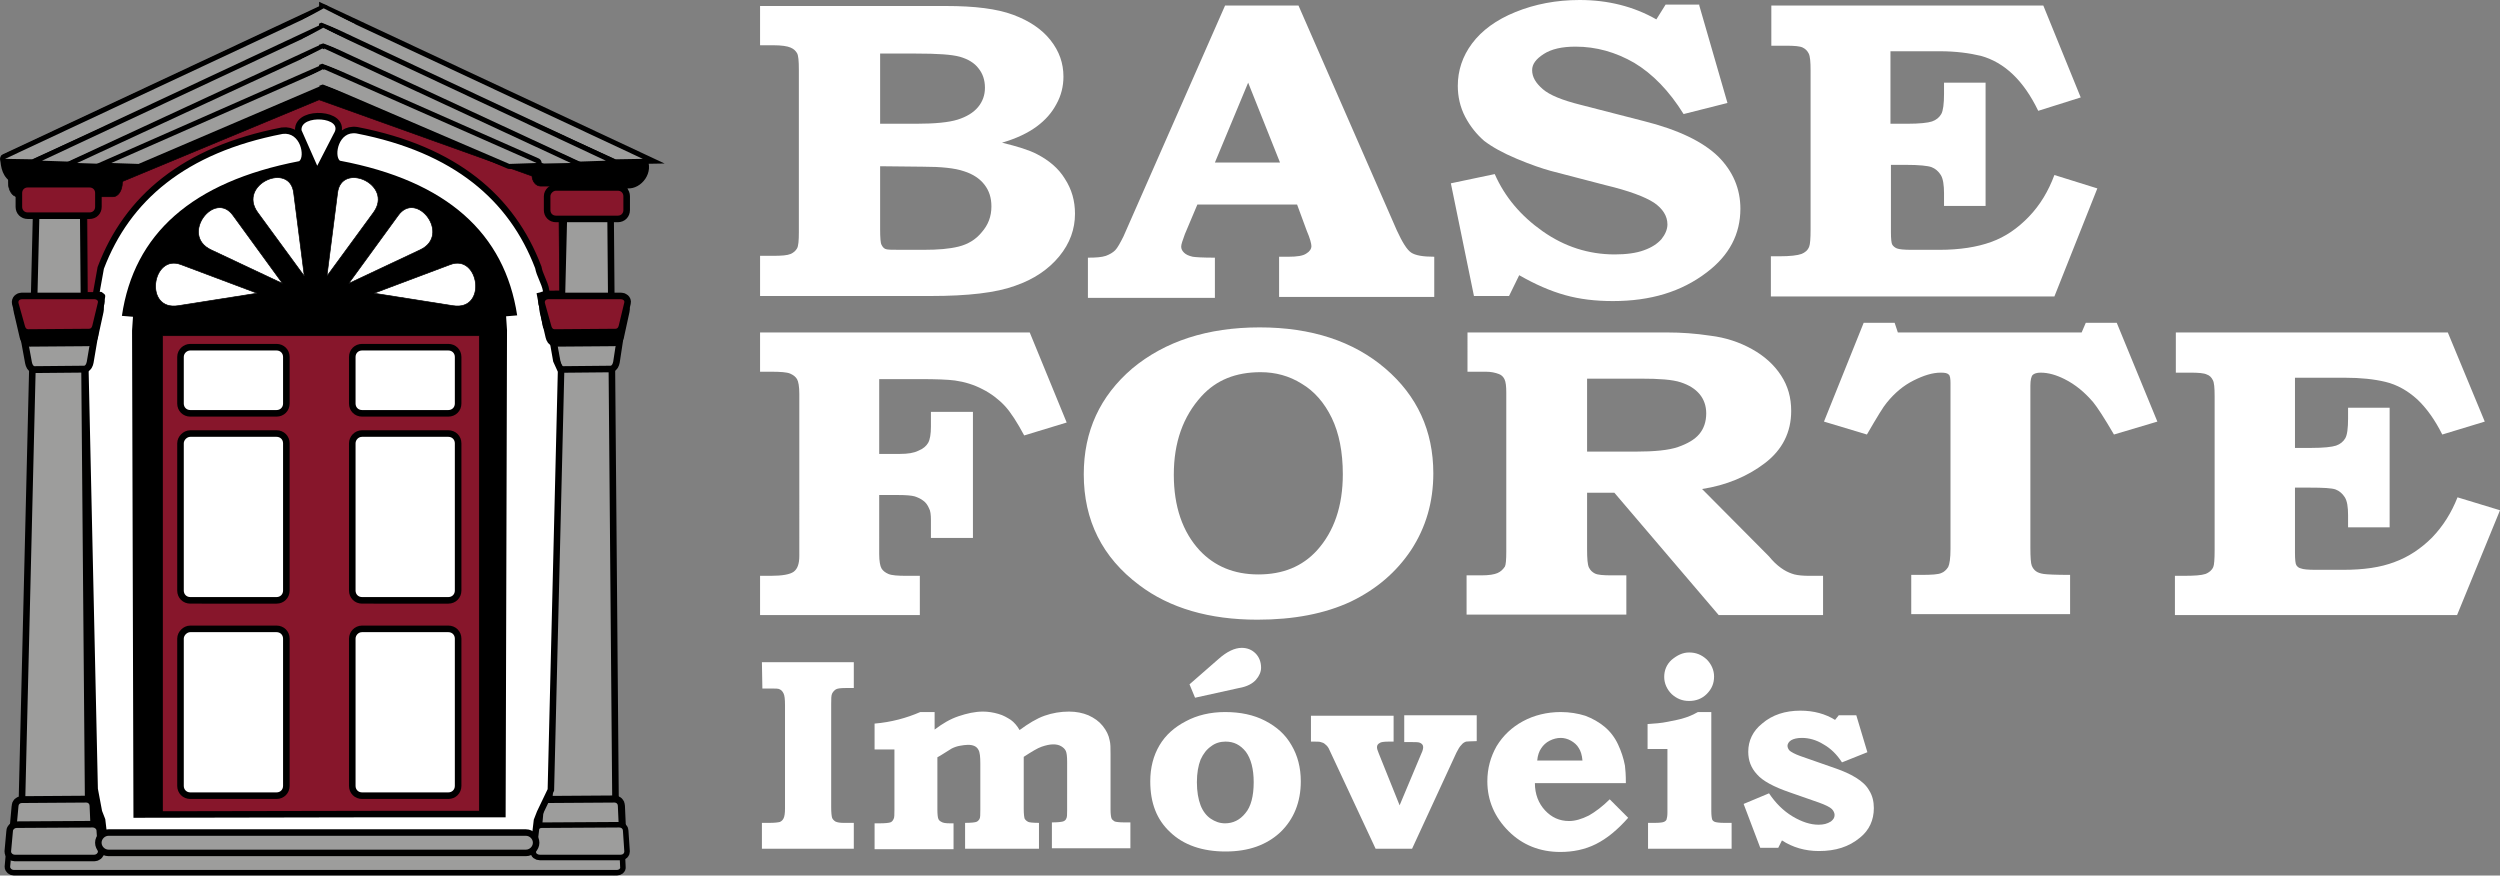 <?xml version="1.0" encoding="utf-8"?>
<!-- Generator: Adobe Illustrator 24.0.1, SVG Export Plug-In . SVG Version: 6.00 Build 0)  -->
<svg version="1.1" id="Layer_1" xmlns="http://www.w3.org/2000/svg" xmlns:xlink="http://www.w3.org/1999/xlink" x="0px" y="0px"
	 viewBox="0 0 541.4 189.6" style="enable-background:new 0 0 541.4 189.6;" xml:space="preserve">
<rect x="0" y="0" width="541.4" height="189.6" fill="#808080" stroke="none"/>
<style type="text/css">
	.st0{fill:#FFFFFF;}
	.st1{fill:none;stroke:#000000;stroke-width:2.845;stroke-miterlimit:22.926;}
	.st2{fill-rule:evenodd;clip-rule:evenodd;fill:#FFFFFF;}
	.st3{fill-rule:evenodd;clip-rule:evenodd;}
	.st4{fill-rule:evenodd;clip-rule:evenodd;fill:#87162B;stroke:#000000;stroke-width:0.144;stroke-miterlimit:22.926;}
	.st5{fill-rule:evenodd;clip-rule:evenodd;fill:#9D9D9C;}
	.st6{fill:none;stroke:#000000;stroke-width:2.39;stroke-miterlimit:22.926;}
	.st7{fill:none;stroke:#000000;stroke-width:2.957;stroke-miterlimit:22.926;}
	.st8{fill:none;stroke:#000000;stroke-width:2.845;stroke-miterlimit:22.926;}
	.st9{fill:none;stroke:#000000;stroke-width:3.068;stroke-miterlimit:22.926;}
	.st10{fill-rule:evenodd;clip-rule:evenodd;fill:#87162B;}
	.st11{fill:none;stroke:#000000;stroke-width:2.815;stroke-miterlimit:22.926;}
	.st12{fill-rule:evenodd;clip-rule:evenodd;fill:#FFFFFF;stroke:#000000;stroke-width:0.144;stroke-miterlimit:22.926;}
	.st13{fill:none;stroke:#000000;stroke-width:2.819;stroke-miterlimit:22.926;}
	.st14{fill:none;stroke:#000000;stroke-width:2.177;stroke-linecap:round;stroke-linejoin:round;stroke-miterlimit:22.926;}
	.st15{fill:none;stroke:#000000;stroke-width:2.177;stroke-miterlimit:22.926;}
	.st16{fill-rule:evenodd;clip-rule:evenodd;stroke:#000000;stroke-width:0.144;stroke-miterlimit:22.926;}
	.st17{fill:none;stroke:#000000;stroke-width:2.971;stroke-miterlimit:22.926;}
	.st18{stroke:#000000;stroke-width:2.939;stroke-miterlimit:22.926;}
</style>
<g>
	<path class="st0" d="M164.6,10V1.3h40.3c6.2,0,11,0.6,14.5,1.9s6.2,3.1,8.1,5.5s2.8,5,2.8,7.9c0,2.1-0.5,4.1-1.5,5.9
		c-1,1.9-2.4,3.5-4.3,4.9c-1.9,1.4-4.4,2.6-7.5,3.5c3.3,0.8,5.9,1.6,7.6,2.5c2.5,1.3,4.6,3,6,5.3c1.5,2.3,2.2,4.8,2.2,7.6
		c0,3.3-1.1,6.4-3.4,9.2c-2.3,2.8-5.5,5-9.6,6.4c-4.1,1.5-10.2,2.2-18.2,2.2h-37v-8.7h2.8c1.9,0,3.1-0.1,3.8-0.4s1.1-0.7,1.4-1.2
		c0.3-0.5,0.4-1.7,0.4-3.5V15.1c0-1.9-0.1-3.1-0.4-3.6c-0.3-0.5-0.7-0.9-1.4-1.2c-0.7-0.3-1.9-0.5-3.8-0.5h-2.8V10z M190.6,26.8h7.8
		c4.1,0,7.1-0.3,9-0.9s3.4-1.5,4.4-2.7s1.5-2.6,1.5-4.2c0-1.7-0.5-3.1-1.4-4.2c-0.9-1.2-2.3-2-4-2.5c-1.8-0.5-4.9-0.7-9.5-0.7h-7.8
		V26.8z M190.6,36v13.6c0,1.9,0.1,3.1,0.3,3.4c0.2,0.4,0.4,0.7,0.8,0.9c0.4,0.2,1.4,0.2,3.2,0.2h5.2c3,0,5.5-0.2,7.5-0.7
		s3.7-1.5,5-3.1c1.4-1.6,2.1-3.4,2.1-5.6c0-1.9-0.5-3.4-1.5-4.7c-1-1.3-2.5-2.3-4.4-2.9c-2-0.7-5-1-9-1L190.6,36L190.6,36z"/>
	<path class="st0" d="M265.3,1.2h15.9l21.3,48.7c1.2,2.6,2.2,4.2,3.1,4.8c0.9,0.6,2.5,0.9,5,0.9v8.7H277v-8.7h2
		c1.9,0,3.2-0.2,3.9-0.7c0.7-0.4,1.1-1,1.1-1.6c0-0.5-0.3-1.7-1-3.3l-2.1-5.7h-21.6l-2.7,6.4c-0.5,1.4-0.8,2.2-0.8,2.7
		s0.2,0.9,0.6,1.3s1,0.7,1.9,0.9c0.6,0.1,2.2,0.2,4.8,0.2v8.7h-27.5v-8.7c1.8,0,3-0.1,3.9-0.4c0.8-0.3,1.5-0.7,2-1.2s1.1-1.6,1.8-3
		L265.3,1.2z M263.1,35.2h14.1l-6.9-17.3L263.1,35.2z"/>
	<path class="st0" d="M368,1.2l6.1,21.1l-9.5,2.4c-3.1-5-6.7-8.7-10.7-11.1c-4-2.3-8.2-3.5-12.7-3.5c-2.9,0-5.2,0.5-6.9,1.6
		c-1.7,1.1-2.5,2.2-2.5,3.5c0,1.5,0.8,2.8,2.3,4.1c1.5,1.3,4.2,2.4,8.2,3.4l13.6,3.5c7.6,1.9,12.9,4.5,16.2,7.7
		c3.2,3.2,4.8,7,4.8,11.3c0,5.5-2.4,10.1-7.3,13.8c-5.5,4.2-12.2,6.2-20.3,6.2c-3.8,0-7.2-0.4-10.4-1.3c-3.2-0.9-6.4-2.3-9.9-4.3
		l-2.2,4.5h-7.6l-5-24.4l9.5-2c2.2,5,5.7,9.1,10.4,12.4c4.7,3.3,9.9,5,15.6,5c2.5,0,4.7-0.3,6.3-0.9c1.7-0.6,2.9-1.4,3.8-2.4
		c0.8-1,1.3-2.1,1.3-3.2c0-1.8-1-3.4-2.9-4.7c-2-1.3-5.5-2.6-10.5-3.8L335.8,37c-1.8-0.5-4.2-1.3-7.3-2.6c-3.1-1.3-5.4-2.6-7.1-3.9
		c-1.6-1.4-3-3.1-4.1-5.2s-1.6-4.4-1.6-6.7c0-3.3,1-6.4,3.1-9.2c2.1-2.8,5.2-5.1,9.4-6.8C332.4,0.9,337,0,342.1,0
		c6.1,0,11.7,1.4,16.6,4.2l2-3.2h7.3V1.2z"/>
	<path class="st0" d="M383.3,1.2h59.2l8.1,19.9l-9.2,2.9c-1.6-3.3-3.4-5.9-5.5-7.9s-4.4-3.3-6.9-4c-2.5-0.6-5.5-1-8.8-1h-10.8v15.7
		h3.6c2.7,0,4.5-0.2,5.4-0.5s1.6-0.9,2-1.6s0.6-2.2,0.6-4.4v-2.4h9v26.7h-9v-2.7c0-1.8-0.2-3.2-0.7-4s-1.2-1.4-2-1.7
		c-0.8-0.3-2.7-0.5-5.6-0.5h-3.2v14.5c0,1.5,0.1,2.5,0.3,2.8c0.2,0.3,0.5,0.6,1,0.8c0.5,0.2,1.6,0.3,3.2,0.3h6
		c4.4,0,8.2-0.6,11.2-1.7c3.1-1.1,5.8-3,8.2-5.5c2.4-2.5,4.2-5.5,5.5-9l9.3,2.9l-9.3,23.4h-61.4v-8.7h1.8c2.4,0,4-0.2,4.8-0.5
		s1.4-0.8,1.7-1.6c0.2-0.5,0.3-1.7,0.3-3.8V15.3c0-1.9-0.1-3.1-0.4-3.7s-0.7-1-1.3-1.3c-0.6-0.3-1.8-0.4-3.6-0.4h-3.2V1.2H383.3z"/>
</g>
<g>
	<path class="st0" d="M164.6,72H223l8,19.5l-9.2,2.8c-1.5-2.8-2.9-5-4.2-6.4s-3-2.7-4.8-3.6c-1.9-1-3.9-1.6-6-1.9
		c-1.5-0.2-4-0.3-7.7-0.3h-8.7v16.2h4.5c1.7,0,3-0.2,4-0.7c1-0.4,1.7-1,2.1-1.7c0.4-0.7,0.6-1.9,0.6-3.5v-3.2h9.1v27.3h-9.1v-3.9
		c0-1.1-0.1-2-0.4-2.5c-0.3-0.7-0.7-1.3-1.3-1.7c-0.5-0.4-1.2-0.7-1.8-0.9c-0.7-0.2-1.9-0.3-3.8-0.3h-3.9V120c0,1.5,0.2,2.6,0.5,3.1
		s0.8,0.9,1.5,1.2c0.7,0.3,2,0.4,3.9,0.4h2.9v8.5h-34.6v-8.5h2.3c2.5,0,4.2-0.3,5-0.9s1.2-1.7,1.2-3.4V85.3c0-1.6-0.2-2.7-0.5-3.2
		s-0.8-0.9-1.5-1.2c-0.7-0.3-2.1-0.4-4.2-0.4h-2.3V72z"/>
	<path class="st0" d="M272.8,70.9c11.2,0,20.3,3,27.2,8.9c6.9,5.9,10.4,13.5,10.4,22.7c0,6.2-1.6,11.7-4.8,16.6
		c-3.2,4.8-7.5,8.5-13.1,11.2c-5.6,2.6-12.3,3.9-20.2,3.9c-10.4,0-19-2.5-25.6-7.5c-8-6-12-14-12-24c0-9.3,3.5-16.9,10.5-22.9
		C252.3,73.9,261.5,70.9,272.8,70.9z M273,80.6c-5.4,0-9.6,1.7-12.8,5.2c-4,4.4-6,10-6,17c0,6.9,1.9,12.4,5.6,16.4
		c3.2,3.4,7.4,5.2,12.7,5.2c5.3,0,9.5-1.7,12.7-5.2c3.7-4.1,5.6-9.6,5.6-16.5c0-4.8-0.8-8.9-2.4-12.2c-1.6-3.3-3.8-5.8-6.5-7.4
		C279.2,81.4,276.2,80.6,273,80.6z"/>
	<path class="st0" d="M317.7,72h43.5c2.8,0,5.9,0.2,9.2,0.7c3.3,0.4,6.3,1.4,9,2.9s4.8,3.4,6.3,5.7c1.5,2.3,2.2,4.8,2.2,7.7
		c0,4.6-1.9,8.4-5.7,11.3c-3.8,2.9-8.4,4.8-13.6,5.6l14.5,14.6l0.6,0.7c0.9,1,1.8,1.7,2.6,2.2c0.8,0.5,1.6,0.8,2.3,1
		c0.8,0.2,1.9,0.3,3.2,0.3h3v8.5h-22.6l-22.6-26.5h-5.9v12.2c0,2.1,0.1,3.4,0.4,4s0.7,1,1.3,1.3c0.6,0.3,1.8,0.4,3.6,0.4h3.2v8.5
		h-34.6v-8.5h3.2c1.7,0,2.8-0.2,3.5-0.5s1.2-0.8,1.6-1.4c0.2-0.4,0.3-1.4,0.3-3.3V85c0-1.3-0.1-2.3-0.4-2.9s-0.7-0.9-1.2-1.1
		c-0.8-0.3-1.7-0.5-2.8-0.5h-1.4h-2.6V72H317.7z M343.7,82v15.8h10.5c4.1,0,7.2-0.3,9.2-1s3.6-1.6,4.6-2.8c1-1.2,1.5-2.7,1.5-4.5
		c0-1.6-0.5-3-1.4-4.1c-1-1.2-2.3-2-4.1-2.6c-1.8-0.6-4.7-0.8-8.7-0.8H343.7z"/>
	<path class="st0" d="M403.6,69.9h6.7L411,72h39.8l0.9-2.1h6.7l8.8,21.4l-9.4,2.8c-2.1-3.6-3.6-5.9-4.5-7c-1.8-2.1-3.8-3.8-6.2-5
		c-1.8-0.9-3.5-1.4-5.2-1.4c-0.8,0-1.4,0.2-1.7,0.5c-0.3,0.3-0.5,1.1-0.5,2.3v35.1c0,2.1,0.1,3.4,0.3,3.9c0.2,0.5,0.5,0.9,0.9,1.2
		c0.4,0.3,1,0.5,1.7,0.6s2.6,0.2,5.7,0.2v8.5h-34.4v-8.5h2.1c2.3,0,3.8-0.1,4.4-0.4c0.6-0.2,1.1-0.7,1.5-1.3
		c0.3-0.6,0.5-1.9,0.5-3.9V83c0-1-0.1-1.7-0.4-1.9c-0.3-0.3-0.8-0.4-1.7-0.4c-1.8,0-3.7,0.6-5.9,1.7c-2.2,1.1-4.1,2.7-5.8,4.8
		c-0.7,0.8-2.1,3.1-4.3,6.9l-9.3-2.8L403.6,69.9z"/>
	<path class="st0" d="M471.2,72h58.9l8,19.3l-9.2,2.8c-1.6-3.2-3.4-5.7-5.4-7.6c-2.1-1.9-4.4-3.2-6.9-3.8c-2.5-0.6-5.4-0.9-8.8-0.9
		H497V97h3.5c2.7,0,4.5-0.2,5.4-0.5s1.6-0.9,2-1.6s0.6-2.1,0.6-4.3v-2.3h9v25.9h-9v-2.6c0-1.8-0.2-3.1-0.7-3.9s-1.2-1.4-2-1.7
		c-0.8-0.3-2.7-0.4-5.6-0.4H497v14.1c0,1.5,0.1,2.4,0.3,2.7c0.2,0.3,0.5,0.6,1,0.7c0.5,0.2,1.5,0.3,3.2,0.3h5.9
		c4.4,0,8.1-0.5,11.2-1.7c3-1.1,5.7-2.9,8.1-5.3c2.4-2.5,4.2-5.4,5.5-8.7l9.2,2.8l-9.3,22.7H471v-8.5h1.8c2.4,0,3.9-0.1,4.8-0.4
		c0.8-0.3,1.4-0.8,1.7-1.5c0.2-0.4,0.3-1.7,0.3-3.7V85.8c0-1.8-0.1-3-0.4-3.5c-0.3-0.6-0.7-1-1.3-1.2c-0.6-0.3-1.8-0.4-3.6-0.4h-3.1
		L471.2,72L471.2,72z"/>
</g>
<g>
	<path class="st0" d="M165,143.4h19.9v5.6h-1.8c-1.1,0-1.8,0.1-2.1,0.3c-0.3,0.2-0.6,0.5-0.8,0.9s-0.2,1.2-0.2,2.3v22.3
		c0,1.2,0.1,2,0.2,2.3c0.1,0.3,0.4,0.6,0.7,0.8c0.4,0.2,1,0.3,1.8,0.3h2.2v5.6H165v-5.6h1.6c1.2,0,1.9-0.1,2.3-0.2
		c0.4-0.2,0.6-0.4,0.8-0.8c0.2-0.4,0.3-1.1,0.3-2.1v-22.4c0-1.3-0.1-2.1-0.3-2.5s-0.4-0.7-0.8-0.9c-0.3-0.2-0.9-0.2-2-0.2h-1.8
		L165,143.4L165,143.4z"/>
	<path class="st0" d="M202.4,154.2v3.8c1.7-1.3,3.4-2.3,5.2-2.9s3.5-1,5.3-1c1.1,0,2.3,0.2,3.3,0.5c1.1,0.3,1.9,0.8,2.7,1.3
		c0.7,0.5,1.4,1.3,1.9,2.2c1.9-1.4,3.7-2.5,5.4-3.1s3.5-0.9,5.3-0.9c1.6,0,3,0.3,4.2,0.8c1.3,0.6,2.3,1.3,3.1,2.3
		c0.8,1,1.3,2,1.5,3.1c0.2,0.7,0.2,1.7,0.2,3v12c0,1,0.1,1.6,0.2,1.9c0.1,0.3,0.4,0.5,0.7,0.7c0.3,0.1,1,0.2,2.1,0.2h1.3v5.6h-17
		v-5.6c1.3,0,2-0.1,2.4-0.2c0.3-0.1,0.6-0.3,0.7-0.6c0.2-0.3,0.2-0.9,0.2-1.8V165c0-1.2-0.1-2-0.3-2.4c-0.2-0.4-0.5-0.7-1-1
		s-1.1-0.4-1.7-0.4c-0.8,0-1.6,0.2-2.5,0.5s-2.2,1.1-3.9,2.2v11.3c0,1.1,0.1,1.8,0.2,2.1c0.2,0.3,0.4,0.5,0.8,0.7
		c0.2,0.1,1,0.2,2.3,0.2v5.6h-16v-5.6c1.3,0,2.1-0.1,2.4-0.2c0.3-0.1,0.5-0.3,0.7-0.6s0.2-1,0.2-2.1v-9.9c0-1.5-0.1-2.5-0.4-3
		c-0.4-0.8-1.2-1.1-2.3-1.1c-0.5,0-1.1,0.1-1.7,0.2c-0.6,0.1-1.2,0.3-1.8,0.6c-0.3,0.2-1.1,0.7-2.4,1.5L203,164v11.3
		c0,1.1,0.1,1.8,0.2,2c0.1,0.3,0.3,0.5,0.7,0.7c0.3,0.2,0.9,0.3,1.8,0.3h0.8v5.6h-17.1v-5.6h1.1c1.2,0,2-0.1,2.3-0.2
		c0.3-0.1,0.5-0.3,0.7-0.7c0.2-0.3,0.2-1,0.2-2.1v-13h-4.3v-5.6c3.6-0.3,6.9-1.2,9.9-2.5L202.4,154.2L202.4,154.2z"/>
	<path class="st0" d="M265.3,154.2c3.3,0,6.2,0.6,8.7,1.9s4.4,3,5.7,5.3c1.3,2.2,2,4.8,2,7.8c0,4.5-1.5,8.2-4.4,11
		c-3,2.8-6.9,4.2-11.9,4.2s-9.1-1.4-12-4.2c-2.9-2.7-4.3-6.3-4.3-11c0-3,0.7-5.6,2-7.8c1.3-2.2,3.2-3.9,5.7-5.2
		C259.2,154.9,262.1,154.2,265.3,154.2z M258.8,151.1l-1.2-2.9l6.3-5.5c1.8-1.6,3.5-2.4,5-2.4c1.2,0,2.2,0.4,3,1.2
		c0.8,0.8,1.2,1.9,1.2,3.1c0,0.9-0.4,1.8-1.1,2.6c-0.7,0.8-1.9,1.5-3.7,1.8L258.8,151.1z M265.4,160.6c-1.1,0-2.2,0.3-3.1,1
		c-1,0.7-1.7,1.6-2.3,2.9c-0.5,1.3-0.8,2.9-0.8,4.9s0.3,3.7,0.8,5c0.5,1.3,1.3,2.3,2.2,2.9c0.9,0.6,1.9,1,3.1,1
		c1.7,0,3.2-0.7,4.4-2.2c1.2-1.4,1.8-3.7,1.8-6.7c0-2.9-0.6-5.1-1.7-6.6C268.6,161.3,267.2,160.6,265.4,160.6z"/>
	<path class="st0" d="M304.3,154.9h15.5v5.6c-1.3,0-2.1,0.1-2.3,0.1c-0.3,0.1-0.7,0.3-1,0.7c-0.4,0.4-0.7,0.9-1.1,1.7l-9.6,20.8
		h-7.9l-10-21.4c-0.2-0.5-0.5-0.9-0.9-1.2c-0.3-0.3-0.6-0.4-1-0.5c-0.2-0.1-0.9-0.1-2.1-0.1V155h17.9v5.6h-0.9
		c-1.2,0-1.9,0.1-2.1,0.3c-0.4,0.2-0.6,0.5-0.6,0.9c0,0.3,0.1,0.7,0.4,1.4l4.5,11.2l4.7-11.2c0.3-0.6,0.4-1.1,0.4-1.4
		c0-0.4-0.2-0.7-0.6-0.9c-0.3-0.2-1-0.2-2.1-0.2h-1.4v-5.8H304.3z"/>
	<path class="st0" d="M348.6,173.1l4,4c-2.3,2.6-4.6,4.5-7,5.7s-5,1.7-7.7,1.7c-4.4,0-8.2-1.5-11.2-4.5s-4.6-6.6-4.6-10.8
		c0-2.8,0.7-5.3,2-7.6c1.4-2.3,3.3-4.1,5.7-5.4c2.4-1.3,5.2-2,8.2-2c1.9,0,3.7,0.3,5.3,0.8c1.6,0.6,3,1.4,4.2,2.4s2.2,2.3,2.9,3.8
		c0.7,1.5,1.2,3,1.5,4.6c0.1,0.8,0.2,2,0.2,3.8h-19.7c0,2.4,0.8,4.4,2.2,5.9c1.4,1.5,3.1,2.3,5.2,2.3c1.3,0,2.7-0.4,4.3-1.2
		C345.5,175.8,347.1,174.6,348.6,173.1z M342.7,164.7c-0.1-1.2-0.4-2.1-0.8-2.7c-0.4-0.7-1-1.2-1.7-1.6s-1.5-0.6-2.2-0.6
		c-0.8,0-1.6,0.2-2.4,0.6s-1.4,1-1.8,1.6c-0.5,0.7-0.8,1.6-0.9,2.7H342.7z"/>
	<path class="st0" d="M370.6,154.2v21.4c0,1,0.1,1.6,0.2,1.9c0.1,0.2,0.3,0.4,0.6,0.5c0.3,0.1,1,0.2,2,0.2h1.6v5.6h-18.1v-5.6h1.5
		c1,0,1.7-0.1,1.9-0.2c0.3-0.1,0.5-0.3,0.6-0.5c0.1-0.3,0.2-0.8,0.2-1.5v-13.8h-4.3v-5.4c1.5-0.1,3-0.2,4.4-0.5s2.7-0.5,3.8-0.9
		c0.7-0.2,1.6-0.6,2.7-1.2L370.6,154.2L370.6,154.2z M365.8,141.3c1.5,0,2.7,0.5,3.8,1.5c1,1,1.6,2.3,1.6,3.7c0,1.5-0.5,2.7-1.6,3.8
		c-1,1-2.3,1.5-3.8,1.5s-2.7-0.5-3.8-1.5c-1-1-1.6-2.3-1.6-3.7c0-1.4,0.5-2.7,1.6-3.7C363.2,141.9,364.4,141.3,365.8,141.3z"/>
	<path class="st0" d="M398.2,154.9h3.8l2.4,8l-5.5,2.2c-1.1-1.7-2.4-3-4-3.9c-1.6-1-3.2-1.4-4.7-1.4c-1,0-1.8,0.2-2.3,0.5
		s-0.8,0.8-0.8,1.2c0,0.4,0.2,0.8,0.5,1.1c0.4,0.3,1.1,0.7,2.2,1.1l8,2.8c1.4,0.5,2.8,1.1,4.1,1.9c1.3,0.8,2.3,1.7,2.9,2.8
		c0.7,1.1,1,2.4,1,3.8c0,2.6-1,4.8-3,6.4c-2.4,2-5.3,2.9-8.9,2.9c-3,0-5.7-0.8-8-2.3l-0.8,1.6h-3.9l-3.6-9.5l5.5-2.3
		c1.4,2.1,3.1,3.8,5.1,5s3.9,1.8,5.6,1.8c1.1,0,1.9-0.2,2.7-0.7c0.5-0.4,0.8-0.8,0.8-1.4c0-0.4-0.2-0.9-0.6-1.3
		c-0.4-0.4-1.4-0.9-2.8-1.4l-6.3-2.2c-3.5-1.2-5.9-2.5-7.1-3.9c-1.3-1.4-1.9-3-1.9-4.9c0-2.4,1-4.5,3-6.1c2.2-1.9,5-2.8,8.3-2.8
		c2.9,0,5.4,0.7,7.5,2L398.2,154.9z"/>
</g>
<g>
	<path class="st1" d="M29.7,70.2L30,176.5l82.5,0.1c0-35.4,0-70.7,0-106.1c0.2-1.1,3-0.1,2.9-1.1c-2.4-15.2-10.2-27.6-25.1-34.2
		c-15.9-7-24.7-5.6-40.2,0.4C32.8,42.3,23,56.3,26,70.4C26.2,72,29.1,68.4,29.7,70.2L29.7,70.2z"/>
	<path class="st2" d="M29.7,70.2L30,176.5l82.5,0.1c0-35.4,0-70.7,0-106.1c0.2-1.1,3-0.1,2.9-1.1c-2.4-15.2-10.2-27.6-25.1-34.2
		c-15.9-7-24.7-5.6-40.2,0.4C32.8,42.3,23,56.3,26,70.4C26.2,72,29.1,68.4,29.7,70.2L29.7,70.2z"/>
	<path class="st3" d="M3.7,40.1c-2.7-1-3.4-3-3.6-5.1l0.2-1.3L70,1.1l70,33c1.8,3.2-1.1,6.9-4.1,6.7l-1.3,7l-1.5-0.2h-0.5L132,66
		h2.1v6.6L132,76l-0.2,102.1l0.5,1.5v1.6l-0.1,1.2l0.6,2l0.2,1.6l-0.4,1.9l0.4,1.6L2.4,188.1l0.2-3.2l1.7-1.1l-0.6-1.3l0.4-1.9
		l0.2-1.1l0.6-2.8l0.9-1.3L6.9,72.3l-2.8-4.2v-3.3h3l0.2-17.3c-2.1-1.2-3.5-3.8-3.5-6.9C3.7,40.5,3.7,40.3,3.7,40.1L3.7,40.1z"/>
	<polygon class="st4" points="35.2,72.7 103.8,72.7 103.8,176.7 35.2,176.7 	"/>
	<path class="st1" d="M41.2,75.9h18.7c0.8,0,1.4,0.6,1.4,1.4v10.1c0,0.8-0.6,1.4-1.4,1.4H41.2c-0.8,0-1.4-0.6-1.4-1.4V77.3
		C39.8,76.5,40.5,75.9,41.2,75.9L41.2,75.9z M78.4,75.9h18.7c0.8,0,1.4,0.6,1.4,1.4v10.1c0,0.8-0.6,1.4-1.4,1.4H78.4
		c-0.8,0-1.4-0.6-1.4-1.4V77.3C77,76.5,77.6,75.9,78.4,75.9L78.4,75.9z"/>
	<path class="st2" d="M41.2,75.9h18.7c0.8,0,1.4,0.6,1.4,1.4v10.1c0,0.8-0.6,1.4-1.4,1.4H41.2c-0.8,0-1.4-0.6-1.4-1.4V77.3
		C39.8,76.5,40.5,75.9,41.2,75.9L41.2,75.9z M78.4,75.9h18.7c0.8,0,1.4,0.6,1.4,1.4v10.1c0,0.8-0.6,1.4-1.4,1.4H78.4
		c-0.8,0-1.4-0.6-1.4-1.4V77.3C77,76.5,77.6,75.9,78.4,75.9L78.4,75.9z"/>
	<path class="st1" d="M41.2,94.6h18.7c0.8,0,1.4,0.6,1.4,1.4v31.9c0,0.8-0.6,1.4-1.4,1.4H41.2c-0.8,0-1.4-0.6-1.4-1.4V96
		C39.8,95.3,40.5,94.6,41.2,94.6L41.2,94.6z M78.4,94.6h18.7c0.8,0,1.4,0.6,1.4,1.4v31.9c0,0.8-0.6,1.4-1.4,1.4H78.4
		c-0.8,0-1.4-0.6-1.4-1.4V96C77,95.3,77.6,94.6,78.4,94.6L78.4,94.6z"/>
	<path class="st2" d="M41.2,94.6h18.7c0.8,0,1.4,0.6,1.4,1.4v31.9c0,0.8-0.6,1.4-1.4,1.4H41.2c-0.8,0-1.4-0.6-1.4-1.4V96
		C39.8,95.3,40.5,94.6,41.2,94.6L41.2,94.6z M78.4,94.6h18.7c0.8,0,1.4,0.6,1.4,1.4v31.9c0,0.8-0.6,1.4-1.4,1.4H78.4
		c-0.8,0-1.4-0.6-1.4-1.4V96C77,95.3,77.6,94.6,78.4,94.6L78.4,94.6z"/>
	<path class="st1" d="M41.2,136.9h18.7c0.8,0,1.4,0.6,1.4,1.4v31.9c0,0.8-0.6,1.4-1.4,1.4H41.2c-0.8,0-1.4-0.6-1.4-1.4v-31.9
		C39.8,137.6,40.5,136.9,41.2,136.9L41.2,136.9z M78.4,136.9h18.7c0.8,0,1.4,0.6,1.4,1.4v31.9c0,0.8-0.6,1.4-1.4,1.4H78.4
		c-0.8,0-1.4-0.6-1.4-1.4v-31.9C77,137.6,77.6,136.9,78.4,136.9L78.4,136.9z"/>
	<path class="st2" d="M41.2,136.9h18.7c0.8,0,1.4,0.6,1.4,1.4v31.9c0,0.8-0.6,1.4-1.4,1.4H41.2c-0.8,0-1.4-0.6-1.4-1.4v-31.9
		C39.8,137.6,40.5,136.9,41.2,136.9L41.2,136.9z M78.4,136.9h18.7c0.8,0,1.4,0.6,1.4,1.4v31.9c0,0.8-0.6,1.4-1.4,1.4H78.4
		c-0.8,0-1.4-0.6-1.4-1.4v-31.9C77,137.6,77.6,136.9,78.4,136.9L78.4,136.9z"/>
	<polygon class="st1" points="17.3,44.5 18.4,175.4 5.4,176.1 8.6,43.8 	"/>
	<polygon class="st5" points="17.3,44.5 18.4,175.4 5.4,176.1 8.6,43.8 	"/>
	<polygon class="st1" points="131.5,44.5 132.6,175.4 119.6,176.1 122.9,43.8 	"/>
	<polygon class="st5" points="131.5,44.5 132.6,175.4 119.6,176.1 122.9,43.8 	"/>
	<polygon class="st4" points="18.9,63.3 18.8,42.5 69.1,21.6 121,40.2 121.2,63 111.6,63.1 100,44.5 76.4,30.3 62.6,30.7 37.9,43.7 
		25.8,63.5 	"/>
	<path class="st6" d="M133.6,188.4H3c-0.4,0-0.8-0.3-0.8-0.7l0.4-4.4c0-0.4,0.4-0.7,0.8-0.7h129.9c0.4,0,0.8,0.3,0.8,0.7l0.2,4.5
		C134.4,188.1,134,188.4,133.6,188.4L133.6,188.4z"/>
	<path class="st5" d="M133.6,188.4H3c-0.4,0-0.8-0.3-0.8-0.7l0.4-4.4c0-0.4,0.4-0.7,0.8-0.7h129.9c0.4,0,0.8,0.3,0.8,0.7l0.2,4.5
		C134.4,188.1,134,188.4,133.6,188.4L133.6,188.4z"/>
	<path class="st7" d="M18.9,179.7H4.3c-0.4,0-0.7-0.3-0.7-0.7l0.4-4.4c0-0.4,0.3-0.7,0.7-0.7l14-0.1c0.4,0,0.7,0.3,0.7,0.7l0.2,4.5
		C19.6,179.4,19.2,179.7,18.9,179.7L18.9,179.7z"/>
	<path class="st5" d="M18.9,179.7H4.3c-0.4,0-0.7-0.3-0.7-0.7l0.4-4.4c0-0.4,0.3-0.7,0.7-0.7l14-0.1c0.4,0,0.7,0.3,0.7,0.7l0.2,4.5
		C19.6,179.4,19.2,179.7,18.9,179.7L18.9,179.7z"/>
	<path class="st8" d="M20.4,185.1H3.2c-0.4,0-0.8-0.3-0.8-0.7l0.4-4.4c0-0.4,0.4-0.7,0.8-0.7l16.5-0.1c0.4,0,0.8,0.3,0.8,0.7
		l0.3,4.5C21.2,184.8,20.8,185.1,20.4,185.1L20.4,185.1z"/>
	<path class="st5" d="M20.4,185.1H3.2c-0.4,0-0.8-0.3-0.8-0.7l0.4-4.4c0-0.4,0.4-0.7,0.8-0.7l16.5-0.1c0.4,0,0.8,0.3,0.8,0.7
		l0.3,4.5C21.2,184.8,20.8,185.1,20.4,185.1L20.4,185.1z"/>
	<path class="st9" d="M133.3,179.7h-15.2c-0.4,0-0.7-0.3-0.7-0.7l0.4-4.4c0-0.4,0.3-0.7,0.7-0.7l14.6-0.1c0.4,0,0.7,0.3,0.7,0.7
		l0.2,4.5C134.1,179.4,133.7,179.7,133.3,179.7L133.3,179.7z"/>
	<path class="st5" d="M133.3,179.7h-15.2c-0.4,0-0.7-0.3-0.7-0.7l0.4-4.4c0-0.4,0.3-0.7,0.7-0.7l14.6-0.1c0.4,0,0.7,0.3,0.7,0.7
		l0.2,4.5C134.1,179.4,133.7,179.7,133.3,179.7L133.3,179.7z"/>
	<path class="st6" d="M134.4,185.1h-17.5c-0.5,0-0.9-0.3-0.8-0.7l0.4-4.4c0-0.4,0.4-0.7,0.8-0.7l16.8-0.1c0.5,0,0.8,0.3,0.8,0.7
		l0.3,4.5C135.2,184.8,134.9,185.1,134.4,185.1L134.4,185.1z"/>
	<path class="st5" d="M134.4,185.1h-17.5c-0.5,0-0.9-0.3-0.8-0.7l0.4-4.4c0-0.4,0.4-0.7,0.8-0.7l16.8-0.1c0.5,0,0.8,0.3,0.8,0.7
		l0.3,4.5C135.2,184.8,134.9,185.1,134.4,185.1L134.4,185.1z"/>
	<path class="st8" d="M120.4,41.3h13.4c0.7,0,1.2,0.5,1.2,1.2v3c0,0.7-0.5,1.2-1.2,1.2h-13.4c-0.7,0-1.2-0.5-1.2-1.2v-3
		C119.2,41.9,119.8,41.3,120.4,41.3L120.4,41.3z"/>
	<path class="st10" d="M120.4,41.3h13.4c0.7,0,1.2,0.5,1.2,1.2v3c0,0.7-0.5,1.2-1.2,1.2h-13.4c-0.7,0-1.2-0.5-1.2-1.2v-3
		C119.2,41.9,119.8,41.3,120.4,41.3L120.4,41.3z"/>
	<path class="st1" d="M120.9,71.5h12.2c0.3,0,0.7,0.4,0.6,0.9l-0.9,5.9c-0.1,0.5-0.3,0.9-0.6,0.9L122,79.3c-0.3,0-0.5-0.4-0.6-0.9
		l-1.1-6C120.3,71.9,120.6,71.5,120.9,71.5L120.9,71.5z"/>
	<path class="st5" d="M120.9,71.5h12.2c0.3,0,0.7,0.4,0.6,0.9l-0.9,5.9c-0.1,0.5-0.3,0.9-0.6,0.9L122,79.3c-0.3,0-0.5-0.4-0.6-0.9
		l-1.1-6C120.3,71.9,120.6,71.5,120.9,71.5L120.9,71.5z"/>
	<path class="st11" d="M28.9,177.1c-0.1-35.2-0.2-70.3-0.3-105.5c0.1-1,0.1-2,0.2-3c-0.8-0.1-1.6-0.1-2.4-0.2
		c2.6-17.7,15.1-29,38.4-33.5c1.3-1,0.3-6.4-3.6-5.9c-21.1,4.1-33.1,14.5-38.7,29.2c-0.3,1.7-0.6,3.3-0.9,5c0.2,0,0.4,0,0.5,0.1
		c0.9,0.6,0.7,0.7,0.6,1.5c-0.4,3.9-1.3,5.8-1.6,6.9l-1.9,8.7l2,90.4l0.9,4.8l0.7,1.8l0.4,3.4l2.4,1.1l37.8-0.1l49.4,0.2l2.4-1.1
		l0.4-3.4l0.7-1.8l2.3-4.8l2.2-90.4l-1-2.2l-1-5.7l-1.2-1.7l-1.4-7.4c0.6-0.1,0.8-0.2,1.4-0.4c-0.3-1.7-1.4-3.3-1.7-5
		C110.3,43.4,98.3,33,77.2,28.9c-3.9-0.6-4.9,4.8-3.6,5.9c23.3,4.4,35.7,15.8,38.4,33.5c-0.8,0.1-1.6,0.1-2.4,0.2c0.1,1,0.1,2,0.2,3
		c-0.1,35.2-0.2,70.3-0.3,105.5H81.4l0,0L28.9,177.1L28.9,177.1z M68.7,35.9l3.6-7c2.3-3.6-7.3-4.2-7-0.7L68.7,35.9L68.7,35.9z"/>
	<path class="st2" d="M28.9,177.1c-0.1-35.2-0.2-70.3-0.3-105.5c0.1-1,0.1-2,0.2-3c-0.8-0.1-1.6-0.1-2.4-0.2
		c2.6-17.7,15.1-29,38.4-33.5c1.3-1,0.3-6.4-3.6-5.9c-21.1,4.1-33.1,14.5-38.7,29.2c-0.3,1.7-0.6,3.3-0.9,5c0.2,0,0.4,0,0.5,0.1
		c0.9,0.6,0.7,0.7,0.6,1.5c-0.4,3.9-1.3,5.8-1.6,6.9l-1.9,8.7l2,90.4l0.9,4.8l0.7,1.8l0.4,3.4l2.4,1.1l37.8-0.1l49.4,0.2l2.4-1.1
		l0.4-3.4l0.7-1.8l2.3-4.8l2.2-90.4l-1-2.2l-1-5.7l-1.2-1.7l-1.4-7.4c0.6-0.1,0.8-0.2,1.4-0.4c-0.3-1.7-1.4-3.3-1.7-5
		C110.3,43.4,98.3,33,77.2,28.9c-3.9-0.6-4.9,4.8-3.6,5.9c23.3,4.4,35.7,15.8,38.4,33.5c-0.8,0.1-1.6,0.1-2.4,0.2c0.1,1,0.1,2,0.2,3
		c-0.1,35.2-0.2,70.3-0.3,105.5H81.4l0,0L28.9,177.1L28.9,177.1z M68.7,35.9l3.6-7c2.3-3.6-7.3-4.2-7-0.7L68.7,35.9L68.7,35.9z"/>
	<path class="st12" d="M70.8,59.8L80.9,46c4.4-6.1-7-11.1-7.8-4.2L70.8,59.8L70.8,59.8z M65.9,59.8L55.8,46c-4.4-6.1,7-11.1,7.8-4.2
		L65.9,59.8L65.9,59.8z M75.5,61.4L91,54.1c6.8-3.2-0.8-13.1-4.8-7.4L75.5,61.4L75.5,61.4z M61.2,61.4l-15.5-7.3
		c-6.8-3.2,0.8-13.1,4.8-7.4L61.2,61.4L61.2,61.4z M81,63.5l17.1,2.7c7.5,1.2,5.7-11.3-0.6-8.9L81,63.5L81,63.5z M55.7,63.5
		l-17.1,2.7c-7.5,1.2-5.7-11.3,0.6-8.9L55.7,63.5L55.7,63.5z"/>
	<path class="st13" d="M23.5,181h90.4c0.8,0,1.5,0.7,1.5,1.5l0,0c0,0.8-0.7,1.5-1.5,1.5H23.5c-0.8,0-1.5-0.7-1.5-1.5l0,0
		C22,181.7,22.7,181,23.5,181L23.5,181z"/>
	<path class="st5" d="M23.5,181h90.4c0.8,0,1.5,0.7,1.5,1.5l0,0c0,0.8-0.7,1.5-1.5,1.5H23.5c-0.8,0-1.5-0.7-1.5-1.5l0,0
		C22,181.7,22.7,181,23.5,181L23.5,181z"/>
	<polygon class="st14" points="1.1,34.4 70.1,2.1 70.2,2.1 70.2,5.7 7,34.5 	"/>
	<polygon class="st5" points="1.1,34.4 70.1,2.1 70.2,2.1 70.2,5.7 7,34.5 	"/>
	<polygon class="st15" points="9.1,34.8 70.2,6.2 70.2,9.7 15,35 	"/>
	<polygon class="st5" points="9.1,34.8 70.2,6.2 70.2,9.7 15,35 	"/>
	<polygon class="st15" points="16.7,35.3 70.2,10.5 70.2,14.1 22.5,35.5 	"/>
	<polygon class="st5" points="16.7,35.3 70.2,10.5 70.2,14.1 22.5,35.5 	"/>
	<polygon class="st15" points="24.1,35.3 70.2,15 70.2,18.3 30,35.5 	"/>
	<polygon class="st5" points="24.1,35.3 70.2,15 70.2,18.3 30,35.5 	"/>
	<polygon class="st15" points="139.2,34.4 70.2,2.1 70.2,2.1 70.2,5.7 133.3,34.5 	"/>
	<polygon class="st5" points="139.2,34.4 70.2,2.1 70.2,2.1 70.2,5.7 133.3,34.5 	"/>
	<polygon class="st15" points="131.2,34.8 70.2,6.2 70.2,9.7 125.3,35 	"/>
	<polygon class="st5" points="131.2,34.8 70.2,6.2 70.2,9.7 125.3,35 	"/>
	<polygon class="st15" points="123.6,35.3 70.2,10.5 70.2,14.1 117.8,35.5 	"/>
	<polygon class="st5" points="123.6,35.3 70.2,10.5 70.2,14.1 117.8,35.5 	"/>
	<polygon class="st14" points="116.2,35.3 70.2,15 70.2,18.3 110.3,35.5 	"/>
	<polygon class="st5" points="116.2,35.3 70.2,15 70.2,18.3 110.3,35.5 	"/>
	<polygon class="st5" points="65.6,6.6 69.6,4.9 76,7.4 76.8,5.2 70.1,1.8 65.7,4.2 	"/>
	<polygon class="st5" points="65.4,10.9 70,9.4 75.9,11.6 76.6,9.4 70,6 65.6,8.4 	"/>
	<polygon class="st5" points="65.2,15.3 69.8,13.8 75.7,16 76.4,13.8 69.8,10.5 65.3,12.8 	"/>
	<polygon class="st5" points="65.4,19.8 69.9,18.3 75.9,20.5 76.6,18.4 69.9,15 65.5,17.3 	"/>
	<path class="st16" d="M117.1,35.5H137c1.1,0,2,1.1,2,2.4l0,0c0,1.3-0.9,2.4-2,2.4h-19.9c-1.1,0-1.9-1.1-1.9-2.4l0,0
		C115.2,36.6,116,35.5,117.1,35.5L117.1,35.5z"/>
	<path class="st16" d="M3.8,36.4h20.7c1.1,0,2,1.4,2,3.1l0,0c0,1.7-0.9,3.1-2,3.1H3.8c-1.1,0-2-1.4-2-3.1l0,0
		C1.7,37.8,2.7,36.4,3.8,36.4L3.8,36.4z"/>
	<path class="st8" d="M6,40.6h13.4c0.7,0,1.2,0.5,1.2,1.2v3c0,0.7-0.5,1.2-1.2,1.2H6c-0.7,0-1.2-0.5-1.2-1.2v-3
		C4.8,41.1,5.3,40.6,6,40.6L6,40.6z"/>
	<path class="st10" d="M6,40.6h13.4c0.7,0,1.2,0.5,1.2,1.2v3c0,0.7-0.5,1.2-1.2,1.2H6c-0.7,0-1.2-0.5-1.2-1.2v-3
		C4.8,41.1,5.3,40.6,6,40.6L6,40.6z"/>
	<path class="st17" d="M6.4,71.5h12.8c0.3,0,0.7,0.4,0.6,0.9l-1,5.9c-0.1,0.5-0.3,0.9-0.6,0.9L7.5,79.3c-0.3,0-0.5-0.4-0.6-0.9
		l-1.1-6C5.8,71.9,6.1,71.5,6.4,71.5L6.4,71.5z"/>
	<path class="st5" d="M6.4,71.5h12.8c0.3,0,0.7,0.4,0.6,0.9l-1,5.9c-0.1,0.5-0.3,0.9-0.6,0.9L7.5,79.3c-0.3,0-0.5-0.4-0.6-0.9
		l-1.1-6C5.8,71.9,6.1,71.5,6.4,71.5L6.4,71.5z"/>
	<path class="st18" d="M119,66.4h15.2c0.4,0,0.8,0.4,0.7,0.8l-1.2,5.5c-0.1,0.4-0.3,0.8-0.7,0.8l-12.7,0.1c-0.4,0-0.6-0.4-0.7-0.8
		l-1.3-5.6C118.2,66.8,118.6,66.4,119,66.4L119,66.4z"/>
	<path class="st1" d="M118.7,64.8h15.8c0.4,0,0.8,0.3,0.7,0.7l-1.2,5c-0.1,0.4-0.3,0.7-0.7,0.7l-13.2,0.1c-0.4,0-0.6-0.3-0.7-0.7
		l-1.4-5C117.9,65.1,118.3,64.8,118.7,64.8L118.7,64.8z"/>
	<path class="st10" d="M118.7,64.8h15.8c0.4,0,0.8,0.3,0.7,0.7l-1.2,5c-0.1,0.4-0.3,0.7-0.7,0.7l-13.2,0.1c-0.4,0-0.6-0.3-0.7-0.7
		l-1.4-5C117.9,65.1,118.3,64.8,118.7,64.8L118.7,64.8z"/>
	<path class="st18" d="M5.1,66.4h15.2c0.4,0,0.8,0.4,0.7,0.8l-1.2,5.5c-0.1,0.4-0.3,0.8-0.7,0.8L6.4,73.6c-0.4,0-0.6-0.4-0.7-0.8
		l-1.3-5.6C4.3,66.8,4.7,66.4,5.1,66.4L5.1,66.4z"/>
	<path class="st1" d="M4.7,64.8h15.8c0.4,0,0.8,0.3,0.7,0.7l-1.2,5c-0.1,0.4-0.3,0.7-0.7,0.7L6.1,71.3c-0.4,0-0.6-0.3-0.7-0.7
		l-1.4-5C3.9,65.1,4.3,64.8,4.7,64.8L4.7,64.8z"/>
	<path class="st10" d="M4.7,64.8h15.8c0.4,0,0.8,0.3,0.7,0.7l-1.2,5c-0.1,0.4-0.3,0.7-0.7,0.7L6.1,71.3c-0.4,0-0.6-0.3-0.7-0.7
		l-1.4-5C3.9,65.1,4.3,64.8,4.7,64.8L4.7,64.8z"/>
</g>
</svg>
